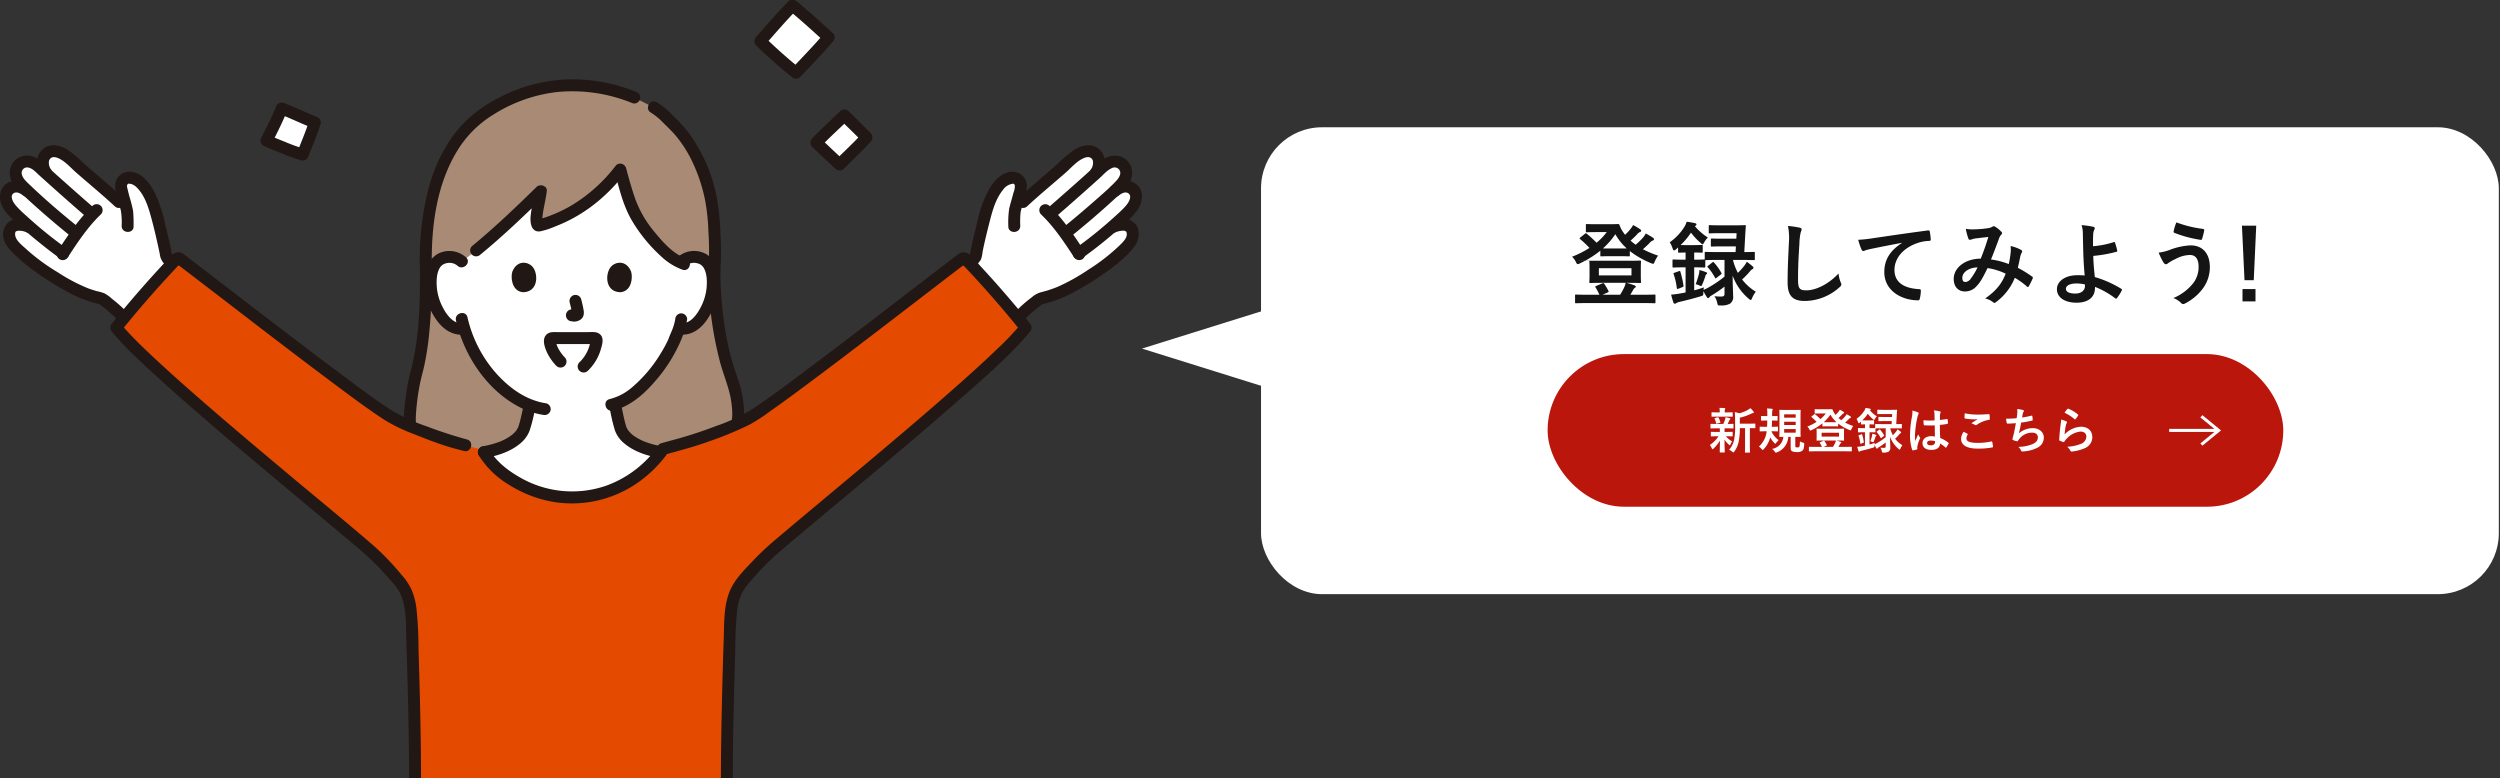 <svg xmlns="http://www.w3.org/2000/svg" xmlns:xlink="http://www.w3.org/1999/xlink" width="819" height="255" viewBox="0 0 819 255">
  <rect x="0" y="0" width="819" height="255" fill="#333333" stroke="none"/>
  <defs>
    <clipPath id="clip-path">
      <rect id="長方形_3773" data-name="長方形 3773" width="819" height="255" transform="translate(5282 5473)" fill="#fff"/>
    </clipPath>
  </defs>
  <g id="マスクグループ_4" data-name="マスクグループ 4" transform="translate(-5282 -5473)" clip-path="url(#clip-path)">
    <g id="グループ_6215" data-name="グループ 6215">
      <g id="_11369_color" data-name="11369_color" transform="translate(5282 5472.887)">
        <path id="パス_9934" data-name="パス 9934" d="M112.093,43.769c-1.359,3.351-3.26,7.2-4.992,10.482,1.121.577,9.565,4.008,11.875,4.6,1.4-3.577,2.863-6.991,3.981-10.514C121.11,47.646,115.876,45.2,112.093,43.769Z" transform="translate(-19.81 -8.096)" fill="#fff"/>
        <path id="パス_9935" data-name="パス 9935" d="M349.585,46.547c-3.034,2.9-6.747,6.338-9.192,8.9,2.58,2.445,5.252,5,7.641,7.166,2.728-2.8,6.078-5.83,8.795-8.863C355.654,52.508,351.826,48.791,349.585,46.547Z" transform="translate(-72.962 -8.609)" fill="#fff"/>
        <path id="パス_9936" data-name="パス 9936" d="M327.983,12.794c-3.893-3.577-8.059-7.335-11.818-10.414-3.8,3.871-7.154,7.833-10.55,11.682,2.32,2.215,7.969,7.4,11.7,10.324C320.172,21.329,325.81,15.375,327.983,12.794Z" transform="translate(-56.529 -0.44)" fill="#fff"/>
        <path id="パス_9937" data-name="パス 9937" d="M109.765,42.806c-1.4,3.423-3.072,6.743-4.795,10.015a1.981,1.981,0,0,0,.7,2.676c1.883.954,3.912,1.681,5.868,2.457a57.2,57.2,0,0,0,6.471,2.337,2.013,2.013,0,0,0,2.406-1.366c1.372-3.488,2.838-6.942,3.981-10.514A2,2,0,0,0,123.031,46c-1.4-.525-2.758-1.161-4.459-1.9-2.119-.922-4.244-1.84-6.4-2.664a1.972,1.972,0,0,0-2.406,1.367,2,2,0,0,0,1.366,2.406c3.668,1.4,7.176,3.179,10.864,4.564l-1.364-2.408c-1.141,3.572-2.608,7.026-3.981,10.514l2.407-1.367a55.744,55.744,0,0,1-6.3-2.267q-1.707-.673-3.4-1.377l-.408-.17c.192.082.275.118.033.014-.2-.082-.392-.168-.587-.253-.252-.11-.5-.22-.75-.344l.7,2.676c1.884-3.576,3.663-7.207,5.189-10.949a1.968,1.968,0,0,0-1.366-2.407A2,2,0,0,0,109.765,42.806Z" transform="translate(-19.368 -7.652)" fill="#211715"/>
        <path id="パス_9938" data-name="パス 9938" d="M347.76,44.719c-3.083,2.943-6.24,5.821-9.191,8.9a1.983,1.983,0,0,0,0,2.766c2.534,2.4,5.053,4.82,7.641,7.166a1.991,1.991,0,0,0,2.766,0c2.912-2.975,6.008-5.768,8.795-8.863a2,2,0,0,0,0-2.766c-2.349-2.462-4.836-4.795-7.244-7.2-1.784-1.781-4.551.985-2.767,2.771,2.408,2.4,4.9,4.737,7.245,7.2v-2.77c-2.787,3.1-5.883,5.889-8.8,8.863h2.766c-2.587-2.346-5.107-4.764-7.641-7.166v2.766c2.951-3.077,6.113-5.95,9.192-8.9C352.351,45.743,349.582,42.98,347.76,44.719Z" transform="translate(-72.521 -8.165)" fill="#211715"/>
        <path id="パス_9939" data-name="パス 9939" d="M328.925,10.972c-3.867-3.551-7.76-7.081-11.818-10.414a2,2,0,0,0-2.766,0c-3.673,3.749-7.079,7.743-10.55,11.682a1.99,1.99,0,0,0,0,2.766c3.758,3.586,7.619,7.115,11.7,10.324a2,2,0,0,0,2.766,0c3.579-3.831,7.275-7.586,10.663-11.591a2.007,2.007,0,0,0,0-2.766,1.972,1.972,0,0,0-2.766,0c-3.388,4.005-7.084,7.758-10.663,11.591h2.766c-4.086-3.209-7.947-6.74-11.7-10.324v2.766c3.47-3.937,6.877-7.93,10.55-11.682h-2.766c4.058,3.333,7.951,6.863,11.818,10.414C328.011,15.438,330.785,12.678,328.925,10.972Z" transform="translate(-56.089 0)" fill="#211715"/>
        <path id="パス_9940" data-name="パス 9940" d="M443.634,78.235a4.465,4.465,0,0,0,.292-3.994,3.617,3.617,0,0,0-4-1.661,10.361,10.361,0,0,0-3.374,1.949c.721-.672,1.4-1.319,2.038-1.931a7.043,7.043,0,0,0,2.469-4.373,3.726,3.726,0,0,0-2.967-3.873c-1.956-.338-3.456.652-4.972,2.029q-1.149,1.042-2.339,2.113l.372-.593a10.842,10.842,0,0,0,1-2.637,3.99,3.99,0,0,0-1.749-3.912,4.439,4.439,0,0,0-3.994.034,11.8,11.8,0,0,0-3.248,2.2c-3.946,3.668-12.009,10.342-15.956,14,0,0-1.051.978-2.5,2.316.7-2.593,1.141-4.075,1.785-6.928a2.9,2.9,0,0,0-.583-2.472,2.637,2.637,0,0,0-1.378-.851c-2.948-.42-5.144,2.047-6.664,4.607-2.063,3.474-3.025,7.471-3.961,11.4-.7,2.921-1.722,6.877-2.184,9.862-.628.726-1.272,1.44-1.919,2.151,5.444,5.781,10.8,11.848,15.752,17.87l.277-.326c.713-.832,6.292-5.85,7.162-6.055,6.613-1.558,10.252-3.8,16.6-7.719a71.766,71.766,0,0,0,8.411-6.174,29.554,29.554,0,0,0,4.32-4.489,4.389,4.389,0,0,0,.641-4.016,2.965,2.965,0,0,0-3.156-1.772,9.545,9.545,0,0,0-3.892,1.132c1.919-1.646,3.688-3.237,5.078-4.572A14.9,14.9,0,0,0,443.634,78.235Z" transform="translate(-72.102 -11.263)" fill="#fff"/>
        <path id="パス_9941" data-name="パス 9941" d="M404.944,87a30.187,30.187,0,0,1,.1-4.5c.306-1.568.854-3.11,1.251-4.659.439-1.712,1.156-3.643.6-5.4a4.583,4.583,0,0,0-4.075-3.245c-3.527-.236-6.194,2.584-7.891,5.343a36.576,36.576,0,0,0-3.942,10.571c-.925,3.783-1.946,7.574-2.559,11.423l.5-.863q-2.95,3.394-6.127,6.577c-1.78,1.785.985,4.552,2.766,2.766q2.21-2.214,4.314-4.53A16.448,16.448,0,0,0,392,98.042a8.886,8.886,0,0,0,.586-2.614c.71-3.516,1.582-7.017,2.474-10.492.873-3.4,1.947-7.019,4.193-9.8A4.676,4.676,0,0,1,402.52,73.1c.319-.023.176-.031.293.055a.778.778,0,0,1,.346.489,5.7,5.7,0,0,1-.45,2.415c-.437,1.769-1.01,3.51-1.411,5.285a31.27,31.27,0,0,0-.271,5.661c-.1,2.518,3.808,2.513,3.912,0Z" transform="translate(-70.7 -12.797)" fill="#211715"/>
        <path id="パス_9942" data-name="パス 9942" d="M446.046,77.77c.788-.585,1.835-1.331,2.795-1.1a1.39,1.39,0,0,1,1.114,1.741c-.177,1.323-1.31,2.543-2.193,3.466s-1.834,1.76-2.771,2.608a138.218,138.218,0,0,1-12.855,10.4,2.008,2.008,0,0,0-.7,2.677,1.972,1.972,0,0,0,2.676.7,147.212,147.212,0,0,0,12.644-10.122,34.306,34.306,0,0,0,5.567-5.686c1.672-2.368,2.4-5.97.052-8.2-2.421-2.292-5.817-1.707-8.3.133a2.016,2.016,0,0,0-.7,2.677,1.971,1.971,0,0,0,2.676.7Z" transform="translate(-79.756 -13.459)" fill="#211715"/>
        <path id="パス_9943" data-name="パス 9943" d="M424.519,82.1q4.564-3.963,9.073-7.982,2.262-2.015,4.513-4.041c1.223-1.1,2.452-2.576,3.976-3.26a1.915,1.915,0,0,1,2.69.855c.507,1.223-.527,2.573-1.318,3.413-2.311,2.452-4.94,4.662-7.468,6.885q-4.454,3.917-9.057,7.661a1.969,1.969,0,0,0,0,2.766,2,2,0,0,0,2.766,0q4.675-3.789,9.186-7.774,2.289-2.016,4.533-4.087a28.689,28.689,0,0,0,3.947-4.075,6.7,6.7,0,0,0,1.193-5.805,5.66,5.66,0,0,0-4.32-3.875,7.249,7.249,0,0,0-5.829,1.8c-1.752,1.386-3.36,2.988-5.025,4.483q-5.777,5.176-11.63,10.269c-1.9,1.654.873,4.411,2.766,2.766Z" transform="translate(-77.893 -11.6)" fill="#211715"/>
        <path id="パス_9944" data-name="パス 9944" d="M412.076,78.537c4.113-3.807,8.451-7.37,12.667-11.061,1.9-1.668,3.831-4.013,6.272-4.871,1.086-.383,2.145-.221,2.593.929a3.693,3.693,0,0,1-.652,2.949c-1.264,2.183,2.119,4.157,3.377,1.974,1.439-2.487,1.889-5.446.051-7.853-2.211-2.895-6.009-2.355-8.783-.638a47.375,47.375,0,0,0-5.83,4.927c-2.058,1.8-4.135,3.576-6.2,5.362-2.1,1.816-4.214,3.629-6.253,5.516-1.852,1.712.919,4.475,2.766,2.766Z" transform="translate(-75.597 -10.831)" fill="#211715"/>
        <path id="パス_9945" data-name="パス 9945" d="M418.348,85.585c4.282,4.107,7.545,9.057,10.777,13.994a2,2,0,0,0,2.677.7,1.976,1.976,0,0,0,.7-2.676c-3.408-5.2-6.876-10.458-11.389-14.786a1.956,1.956,0,1,0-2.766,2.766Z" transform="translate(-77.275 -15.213)" fill="#211715"/>
        <path id="パス_9946" data-name="パス 9946" d="M40.8,115.221l.277.326c4.955-6.022,10.309-12.089,15.752-17.87-.647-.711-1.29-1.425-1.919-2.151-.462-2.984-1.488-6.94-2.183-9.862-.936-3.93-1.9-7.928-3.961-11.4-1.521-2.56-3.717-5.026-6.665-4.607a2.64,2.64,0,0,0-1.378.851,2.9,2.9,0,0,0-.584,2.472c.64,2.853,1.081,4.332,1.785,6.928l-2.495-2.315c-3.948-3.667-12.009-10.345-15.957-14.009a11.792,11.792,0,0,0-3.248-2.194,4.439,4.439,0,0,0-3.994-.034,3.99,3.99,0,0,0-1.749,3.912,10.877,10.877,0,0,0,1,2.637l.372.593q-1.188-1.069-2.339-2.113C12,65.008,10.5,64.016,8.545,64.354a3.727,3.727,0,0,0-2.973,3.872A7.051,7.051,0,0,0,8.041,72.6c.631.612,1.313,1.259,2.038,1.931A10.351,10.351,0,0,0,6.7,72.581a3.615,3.615,0,0,0-4,1.661,4.465,4.465,0,0,0,.291,3.994,14.9,14.9,0,0,0,2.641,3.321c1.39,1.334,3.159,2.925,5.078,4.572A9.552,9.552,0,0,0,6.821,85a2.964,2.964,0,0,0-3.156,1.772,4.386,4.386,0,0,0,.641,4.016,29.594,29.594,0,0,0,4.32,4.489,71.83,71.83,0,0,0,8.411,6.174c6.351,3.923,9.99,6.161,16.6,7.719C34.511,109.371,40.089,114.389,40.8,115.221Z" transform="translate(-0.437 -11.264)" fill="#fff"/>
        <path id="パス_9947" data-name="パス 9947" d="M52.326,87a47.977,47.977,0,0,0-.153-5,45.172,45.172,0,0,0-1.223-4.763q-.326-1.25-.619-2.51c-.124-.535-.331-1.06.1-1.514.163-.174.117-.138.408-.12a3.394,3.394,0,0,1,.75.1,4.1,4.1,0,0,1,1.692,1.048c2.518,2.4,3.738,6.048,4.646,9.309.973,3.483,1.793,7.035,2.567,10.568.208.951.408,1.906.571,2.865a5.632,5.632,0,0,0,1.76,2.771q2.408,2.7,4.967,5.257c1.78,1.785,4.547-.978,2.766-2.766q-3.179-3.184-6.127-6.577l.5.863c-.539-3.385-1.43-6.7-2.225-10.035a45.314,45.314,0,0,0-3.6-10.763c-1.491-2.827-3.8-5.924-7.172-6.453a4.69,4.69,0,0,0-4.765,1.766c-1.25,1.769-.884,3.606-.408,5.566.428,1.772.935,3.521,1.4,5.282a23.477,23.477,0,0,1,.258,5.1c.1,2.509,4.017,2.522,3.912,0Z" transform="translate(-8.569 -12.794)" fill="#211715"/>
        <path id="パス_9948" data-name="パス 9948" d="M10.2,88.879C8.044,88,5.369,87.585,3.328,88.96A5.359,5.359,0,0,0,1.574,95.04c.74,2.282,2.64,4.013,4.342,5.6a54.516,54.516,0,0,0,5.705,4.646,97.136,97.136,0,0,0,11.77,7.283,41.415,41.415,0,0,0,5.7,2.421c1.037.349,2.088.652,3.148.918a6.218,6.218,0,0,0,.685.163c.046-.055-.294-.219-.25-.1.036.093.428.271.527.341.126.088.245.18.369.272-.284-.214.086.067.163.132q.438.351.867.711.985.824,1.941,1.68a30.571,30.571,0,0,1,2.677,2.52c1.669,1.892,4.427-.884,2.766-2.766a42.783,42.783,0,0,0-5.024-4.536,13.864,13.864,0,0,0-2.422-1.785,14.237,14.237,0,0,0-2.575-.753q-1.443-.408-2.853-.927a57.431,57.431,0,0,1-9.987-5.278A64.837,64.837,0,0,1,8.825,98c-1.283-1.192-3.773-3.016-3.63-5.011a1.175,1.175,0,0,1,.245-.786c-.134.123.373-.152.456-.174a5.526,5.526,0,0,1,3.26.617,1.969,1.969,0,0,0,2.41-1.361A2,2,0,0,0,10.2,88.879Z" transform="translate(-0.237 -16.29)" fill="#211715"/>
        <path id="パス_9949" data-name="パス 9949" d="M9.774,74.388c-2.166-1.607-4.952-2.315-7.38-.83C-.344,75.235-.559,78.785.868,81.414c1.3,2.393,3.444,4.232,5.443,6.025q3.039,2.727,6.215,5.3c2.348,1.91,4.737,3.778,7.213,5.522a1.973,1.973,0,0,0,2.677-.7,2,2,0,0,0-.7-2.677,138.09,138.09,0,0,1-12.855-10.4c-.941-.848-1.9-1.694-2.771-2.608S4.06,79.722,3.893,78.4A1.392,1.392,0,0,1,5,76.662c.964-.227,2.008.52,2.795,1.1a1.97,1.97,0,0,0,2.677-.7,2,2,0,0,0-.7-2.677Z" transform="translate(0 -13.455)" fill="#211715"/>
        <path id="パス_9950" data-name="パス 9950" d="M30.956,79.319Q25.747,74.791,20.6,70.19q-2.58-2.3-5.144-4.625c-1.559-1.408-3.222-2.69-5.385-2.885a5.66,5.66,0,0,0-5.216,2.5,6.057,6.057,0,0,0-.236,6.042A15.237,15.237,0,0,0,8.3,75.588q2.161,2.038,4.386,4.005,5.067,4.51,10.334,8.789a2.016,2.016,0,0,0,2.767,0,1.972,1.972,0,0,0,0-2.766c-5.347-4.333-10.6-8.832-15.562-13.6-1.018-.978-2.293-2.108-2.4-3.615a1.765,1.765,0,0,1,1.956-1.838c1.5.148,2.69,1.554,3.733,2.5q2.227,2.019,4.469,4.02,5.078,4.533,10.217,9c1.892,1.644,4.671-1.112,2.766-2.766Z" transform="translate(-0.727 -11.589)" fill="#211715"/>
        <path id="パス_9951" data-name="パス 9951" d="M43.126,75.762c-3.8-3.519-7.8-6.828-11.711-10.226-1.875-1.63-3.664-3.45-5.655-4.944-2.5-1.875-6.229-3.144-8.908-.854s-2.372,5.9-.747,8.71c1.261,2.179,4.646.211,3.378-1.974a3.635,3.635,0,0,1-.652-2.949c.458-1.146,1.5-1.315,2.593-.929,2.439.859,4.366,3.2,6.276,4.871,4.217,3.691,8.558,7.254,12.667,11.061,1.846,1.712,4.619-1.051,2.767-2.766Z" transform="translate(-2.749 -10.822)" fill="#211715"/>
        <path id="パス_9952" data-name="パス 9952" d="M34.471,82.819C29.958,87.146,26.489,92.4,23.081,97.6a1.956,1.956,0,0,0,3.378,1.974c3.233-4.937,6.5-9.887,10.778-13.994a1.958,1.958,0,1,0-2.771-2.766Z" transform="translate(-4.22 -15.212)" fill="#211715"/>
        <path id="パス_9953" data-name="パス 9953" d="M170.017,95.38c-.753-22.673,5.212-39.117,14.614-48.118,5.668-5.426,18.441-12.819,32.791-12.819a52.09,52.09,0,0,1,20.831,3.994l6.408,3.239c2.776,1.636,3.766,3.038,6.624,5.795,7.172,6.923,12.162,19.377,12.959,30.53a128.774,128.774,0,0,1,.249,17.383c.254,19.147,3.784,29.863,5.607,35.138a35.046,35.046,0,0,1,2.212,11.994c.065,7.167-8.841,16.447-19.081,12.774l-73.075,1.753c-9.378.227-15.48-6.675-15.428-13.04A74.463,74.463,0,0,1,167,128.131c1.764-6.3,3.025-17.384,3.025-32.75" transform="translate(-30.47 -6.369)" fill="#a98a75"/>
        <path id="パス_9954" data-name="パス 9954" d="M282.2,108.783a116.949,116.949,0,0,0,3.968,30.29c1.014,3.565,2.445,7.018,3.215,10.649a28.834,28.834,0,0,1,.571,4.194,15.549,15.549,0,0,1-.049,3.415,11.826,11.826,0,0,1-2.5,5.216,12.5,12.5,0,0,1-13.991,4.258c-2.384-.826-3.408,2.951-1.04,3.773a16.034,16.034,0,0,0,15.512-2.989A15.851,15.851,0,0,0,293.9,154.63,37.313,37.313,0,0,0,292.173,145c-.489-1.549-1.045-3.075-1.532-4.624a90.279,90.279,0,0,1-2.734-11.185,125.853,125.853,0,0,1-1.793-20.4c-.037-2.515-3.949-2.523-3.912,0Z" transform="translate(-50.132 -19.772)" fill="#211715"/>
        <path id="パス_9955" data-name="パス 9955" d="M167.621,108.782c-.007,10.025-.2,20.381-2.437,30.177-.438,1.919-.991,3.8-1.373,5.735-.535,2.718-.932,5.469-1.208,8.225a25.138,25.138,0,0,0-.043,6.9,13.707,13.707,0,0,0,2.456,5.6,17.65,17.65,0,0,0,14.694,6.976c2.515-.038,2.523-3.95,0-3.912a13.81,13.81,0,0,1-11.243-4.94,10.387,10.387,0,0,1-2.156-4.878,14.705,14.705,0,0,1-.047-2.282c.048-1.262.152-2.521.282-3.776.256-2.456.632-4.9,1.126-7.321.37-1.813.9-3.582,1.3-5.385a93.7,93.7,0,0,0,1.76-11.929c.6-6.378.791-12.79.8-19.193,0-2.518-3.912-2.522-3.912,0Z" transform="translate(-30.029 -19.771)" fill="#211715"/>
        <path id="パス_9956" data-name="パス 9956" d="M144.612,274.938c0-18.567-.927-47.027-1.111-51.641-.163-4.046-.632-9.373-3.622-12.994a120.342,120.342,0,0,0-9.559-10.248c-22.923-19.561-72.7-59.812-83.6-73.4,6.056-7.556,12.835-15.285,19.712-22.506a.835.835,0,0,1,1.081-.089c14.317,10.82,58.415,45.278,69.548,52.073,3.807,2.323,16.944,7.126,20.213,8.013,5.135,1.393,12.023,3.235,9.565,2.731,3.841,7.532,16.164,15.356,28.877,15.466,14.8.128,25.043-8.938,29.1-14.4,0,0,.117-.157.279-.372l.92-1.213c2.038-.579,5.316-1.46,8.082-2.21,3.27-.888,16.408-5.691,20.213-8.013,11.133-6.795,55.231-41.254,69.549-52.073a.835.835,0,0,1,1.081.089c6.877,7.221,13.656,14.95,19.712,22.506-10.895,13.585-60.677,53.836-83.6,73.4A120.326,120.326,0,0,0,251.5,210.3c-2.991,3.622-3.463,8.948-3.623,12.994-.184,4.614-1.111,33.074-1.111,51.641Z" transform="translate(-8.641 -19.219)" fill="#e44b00"/>
        <path id="パス_9957" data-name="パス 9957" d="M410.414,121.632a42.917,42.917,0,0,1,5.633-5.027c.054-.043.306-.232.019-.015.122-.092.245-.184.369-.272a3.788,3.788,0,0,0,.447-.3c.155-.149.35.026-.222.073a2.85,2.85,0,0,0,.4-.1c.659-.163,1.315-.334,1.967-.524a40.642,40.642,0,0,0,5.888-2.243,85.615,85.615,0,0,0,11.635-6.92,55.2,55.2,0,0,0,5.791-4.4,27.568,27.568,0,0,0,4.877-5.113c1.386-2.113,1.718-5.4-.245-7.3-2.029-1.966-5.135-1.593-7.535-.615a2.017,2.017,0,0,0-1.366,2.406,1.968,1.968,0,0,0,2.406,1.367,6.628,6.628,0,0,1,2.87-.675,1.638,1.638,0,0,1,.778.224c.141.089.137.082.2.264.6,1.731-1.2,3.3-2.289,4.376a63.529,63.529,0,0,1-10.1,7.858,65.432,65.432,0,0,1-10.156,5.673,37.693,37.693,0,0,1-5.423,1.768,7.5,7.5,0,0,0-3.006,1.641,43.17,43.17,0,0,0-5.705,5.083c-1.66,1.881,1.1,4.659,2.766,2.766Z" transform="translate(-75.307 -16.292)" fill="#211715"/>
        <path id="パス_9958" data-name="パス 9958" d="M288.933,274.506c0-14.176.376-28.354.807-42.522a130.181,130.181,0,0,1,.61-13.177,18.594,18.594,0,0,1,1.4-5.314,19.688,19.688,0,0,1,3.338-4.588,82.811,82.811,0,0,1,8.448-8.655c9.3-7.911,18.7-15.693,28.057-23.532,10.478-8.78,20.937-17.583,31.212-26.6,7.545-6.626,15.318-13.261,21.994-20.788.5-.562.986-1.133,1.456-1.717a2.038,2.038,0,0,0,0-2.766q-7.41-9.235-15.443-17.945c-1.358-1.476-2.681-3.037-4.135-4.42a2.954,2.954,0,0,0-4.119-.131q-1.9,1.438-3.79,2.886-10.89,8.326-21.748,16.693c-8.2,6.283-16.408,12.551-24.687,18.726-5.89,4.393-11.765,8.9-17.967,12.849a59.264,59.264,0,0,1-10.907,4.955,139.424,139.424,0,0,1-13.428,4.4c-1.5.408-3.009.815-4.51,1.238-2.421.679-1.392,4.455,1.04,3.772,4.76-1.335,9.51-2.545,14.162-4.227a116.71,116.71,0,0,0,13.6-5.58,58.542,58.542,0,0,0,6.73-4.36c3.2-2.246,6.361-4.556,9.507-6.881,8.069-5.962,16.056-12.04,24.027-18.134q11.357-8.683,22.684-17.408,2.21-1.694,4.421-3.384l1.875-1.43.857-.652a3.925,3.925,0,0,0,.381-.289c.037-.035.137-.075.159-.12q.376-.239-.408-.047-.784-.147-.377.174c.081.291.709.749.936.99l1.068,1.141q1.069,1.141,2.127,2.3,1.99,2.169,3.945,4.368,3.88,4.367,7.616,8.859,1.827,2.2,3.617,4.431v-2.766a92.429,92.429,0,0,1-7.946,8.372c-4.006,3.867-8.137,7.606-12.3,11.3-10.174,9.036-20.572,17.818-30.993,26.57-9.736,8.173-19.527,16.281-29.23,24.493a90.168,90.168,0,0,0-7.26,6.792c-2.9,3.057-6.212,6.232-7.832,10.188-1.986,4.845-1.809,10.33-1.976,15.486-.447,13.774-.807,27.563-.91,41.348q-.018,2.558-.02,5.114c0,2.518,3.912,2.522,3.912,0Z" transform="translate(-48.859 -18.788)" fill="#211715"/>
        <path id="パス_9959" data-name="パス 9959" d="M146.132,274.5c0-14.286-.38-28.575-.815-42.854a127.293,127.293,0,0,0-.71-13.67,22.6,22.6,0,0,0-1.576-5.894,19.514,19.514,0,0,0-3.328-4.939,85.438,85.438,0,0,0-8.727-9.159c-9.244-8.012-18.746-15.739-28.119-23.593-10.591-8.871-21.165-17.768-31.547-26.881-4.4-3.858-8.761-7.755-13.024-11.759-3.152-2.959-6.291-5.961-9.162-9.2q-.748-.843-1.457-1.717V127.6q7.166-8.928,14.915-17.367,1.981-2.163,3.994-4.292c.086-.091.369-.306.4-.424l.134-.141-1.022-.065c-.006.015.4.3.425.322l.842.639q1.918,1.456,3.831,2.921,10.6,8.113,21.179,16.258c7.912,6.063,15.837,12.112,23.823,18.077,5.868,4.382,11.727,8.83,17.857,12.844a54.466,54.466,0,0,0,9.711,4.71c3.994,1.606,8.056,3.2,12.2,4.408,1.392.408,2.8.764,4.2,1.141,2.433.66,3.471-3.113,1.04-3.772-4.47-1.212-8.8-2.627-13.133-4.275a61.162,61.162,0,0,1-11-4.923c-5.92-3.725-11.511-8.015-17.116-12.186-8.075-6.008-16.08-12.111-24.071-18.231q-10.93-8.368-21.839-16.764-1.993-1.526-3.989-3.047c-.571-.435-1.136-.881-1.716-1.3a2.923,2.923,0,0,0-1.807-.614,3.656,3.656,0,0,0-2.578,1.514q-7.987,8.435-15.425,17.371-1.827,2.2-3.617,4.431a2.038,2.038,0,0,0,0,2.766,92.014,92.014,0,0,0,7.876,8.306c3.939,3.805,8,7.484,12.093,11.124,10.122,9,20.47,17.743,30.841,26.452,9.69,8.136,19.434,16.209,29.1,24.378,2.369,2,4.676,4.013,6.841,6.244q2.328,2.4,4.527,4.92a18.1,18.1,0,0,1,3.355,4.744c1.883,4.47,1.613,9.673,1.768,14.449.443,13.717.8,27.442.9,41.166q.02,2.558.02,5.114c0,2.518,3.912,2.522,3.912,0Z" transform="translate(-8.205 -18.777)" fill="#211715"/>
        <path id="パス_9960" data-name="パス 9960" d="M239.509,36.1a55.569,55.569,0,0,0-23.147-4.021,52.872,52.872,0,0,0-23.31,6.836,41.335,41.335,0,0,0-13.472,11.62,52.675,52.675,0,0,0-7.976,17.29,91.963,91.963,0,0,0-2.8,27.108c.082,2.511,3.994,2.523,3.912,0-.434-13.737,1.249-28.576,8.846-40.388a35.555,35.555,0,0,1,11.266-10.956,49.717,49.717,0,0,1,20.7-7.385,51.9,51.9,0,0,1,24.95,3.668,1.969,1.969,0,0,0,2.406-1.366,2,2,0,0,0-1.366-2.406Z" transform="translate(-31.205 -5.925)" fill="#211715"/>
        <path id="パス_9961" data-name="パス 9961" d="M284.15,96.573a94.829,94.829,0,0,0,.055-12.213,83.609,83.609,0,0,0-1.013-10.806A52.123,52.123,0,0,0,273,50.177a65.041,65.041,0,0,0-4.692-4.953,25.374,25.374,0,0,0-4.959-4.049c-2.165-1.3-4.134,2.084-1.974,3.378a19.755,19.755,0,0,1,3.858,3.126c1.394,1.4,2.853,2.751,4.149,4.242a40.611,40.611,0,0,1,6.13,9.9,53.476,53.476,0,0,1,3.692,11.645,68.173,68.173,0,0,1,1.038,9.912,98.32,98.32,0,0,1-.007,13.2,1.972,1.972,0,0,0,1.956,1.956,2,2,0,0,0,1.956-1.956Z" transform="translate(-48.174 -7.562)" fill="#211715"/>
        <path id="パス_9962" data-name="パス 9962" d="M253.745,98.127c-5.589-3.241-11.529-11.264-13.611-15.165-1.667-3.125-3.562-9.549-4.9-14.708a50.054,50.054,0,0,1-26.34,18.309c-2.567.763-.148-7.378.307-11.225-8.395,8.249-17.759,17.062-25.885,23.1a5.726,5.726,0,0,0-4.162-1.536,5.316,5.316,0,0,0-4.776,2.654c-1.623,2.814-1.554,8-.465,11.21.772,2.272,2.038,5.749,5.083,8.242a6.217,6.217,0,0,0,5.143,1.347,43.043,43.043,0,0,0,8.009,14.857c3.928,4.7,8.487,8.344,13.441,10.258a63.989,63.989,0,0,1-2.128,8.252c-1.584,3.355-6.448,6.049-12.944,7.129,4.164,7.352,16.188,14.793,28.583,14.9,14.8.128,25.043-8.938,29.1-14.4l.368-.489c-6.52-1.074-11.41-3.773-13.007-7.138-.646-1.372-1.352-5.452-2.156-8.663,9.921-3.083,18.137-17.086,19.5-20.783.245-.739.964-2.236,1.541-3.918l.336.056a6.312,6.312,0,0,0,4.87-1.406c3.047-2.492,4.311-5.969,5.083-8.242,1.089-3.209,1.157-8.395-.465-11.21a5.316,5.316,0,0,0-4.776-2.654,5.624,5.624,0,0,0-4.476,1.875A13.354,13.354,0,0,1,253.745,98.127Z" transform="translate(-32.022 -12.624)" fill="#fff"/>
        <path id="パス_9963" data-name="パス 9963" d="M247.134,68.887c1.407,5.324,2.771,11.069,5.618,15.839a50.531,50.531,0,0,0,9.471,11.607,20.039,20.039,0,0,0,7.1,4.438c2.4.765,3.434-3.011,1.04-3.773-4.008-1.276-7.551-5.3-10.242-8.6a35.722,35.722,0,0,1-6.3-10.8c-1.126-3.2-2.049-6.475-2.916-9.756C250.265,65.415,246.49,66.447,247.134,68.887Z" transform="translate(-45.699 -12.293)" fill="#211715"/>
        <path id="パス_9964" data-name="パス 9964" d="M236.747,66.481a51.868,51.868,0,0,1-14.016,12.787,45.928,45.928,0,0,1-8.648,4.091q-1.069.373-2.153.7a4.339,4.339,0,0,0-.625.183c-.168.081-.271-.086.187-.02a1.289,1.289,0,0,1,.652.225c.037.022.628.592.448.35.214.289.055.245.03-.046-.022-.271.024.377.015.081,0-.111-.012-.222-.014-.332a11.667,11.667,0,0,1,.082-1.467c.268-2.492,1.051-5.428,1.386-8.124.219-1.765-2.236-2.465-3.342-1.386-6.839,6.714-13.784,13.355-21.2,19.436a1.97,1.97,0,0,0,0,2.766,2,2,0,0,0,2.766,0c7.417-6.081,14.36-12.721,21.2-19.436L210.174,74.9a4.355,4.355,0,0,0-.072.47c-.054.333-.113.666-.174,1-.126.685-.261,1.368-.393,2.052-.281,1.455-.548,2.912-.721,4.385-.267,2.256.081,5.863,3.3,5.251a27.734,27.734,0,0,0,4.809-1.6,53.219,53.219,0,0,0,5.061-2.287,51.1,51.1,0,0,0,9.074-6.086,56.189,56.189,0,0,0,8.457-8.846,2.022,2.022,0,0,0,0-2.766,1.969,1.969,0,0,0-2.771,0Z" transform="translate(-34.956 -12.191)" fill="#211715"/>
        <path id="パス_9965" data-name="パス 9965" d="M266.218,128.043a18.2,18.2,0,0,1-1.376,4.349c-.228.558-.475,1.109-.691,1.672-.06.158-.118.317-.175.477-.132.364-.077.188-.025.074a41.335,41.335,0,0,1-2.452,4.538,44.948,44.948,0,0,1-9.633,11.345,17.719,17.719,0,0,1-7.118,3.673c-2.452.571-1.414,4.34,1.04,3.773,5.559-1.287,10.182-5.352,13.8-9.578a49.3,49.3,0,0,0,7.638-11.555,32.185,32.185,0,0,0,2.9-8.768,1.965,1.965,0,0,0-1.956-1.956,2.006,2.006,0,0,0-1.956,1.956Z" transform="translate(-45.012 -23.322)" fill="#211715"/>
        <path id="パス_9966" data-name="パス 9966" d="M183.264,128.4c2.6,11.2,9.634,22.087,19.788,27.818a25.616,25.616,0,0,0,8.766,3.1,2.021,2.021,0,0,0,2.407-1.366,1.972,1.972,0,0,0-1.367-2.407c-6.771-1.009-12.371-5.194-16.783-10.242a41.528,41.528,0,0,1-9.039-17.947c-.571-2.451-4.343-1.413-3.773,1.04Z" transform="translate(-33.887 -23.298)" fill="#211715"/>
        <path id="パス_9967" data-name="パス 9967" d="M184.237,103.1a8.185,8.185,0,0,0-9.1-1.223,7.987,7.987,0,0,0-3.95,5.511,20.62,20.62,0,0,0,3.121,15.852c2.254,3.319,5.468,5.688,9.636,5.127a1.967,1.967,0,0,0,1.366-2.406,2.008,2.008,0,0,0-2.406-1.366c-2.809.377-4.99-2.706-6.123-4.836a17.524,17.524,0,0,1-2.086-6.731c-.174-2.249-.143-5.032,1.25-6.911-.249.337.116-.117.149-.148.075-.069.5-.431.4-.36a3.713,3.713,0,0,1,1.44-.6,4.038,4.038,0,0,1,3.537.857c1.866,1.682,4.642-1.076,2.766-2.766Z" transform="translate(-31.582 -18.684)" fill="#211715"/>
        <path id="パス_9968" data-name="パス 9968" d="M274.823,105.861A4.036,4.036,0,0,1,278.36,105a3.723,3.723,0,0,1,1.44.6c-.1-.071.326.291.4.36s.4.48.149.148c1.395,1.875,1.425,4.664,1.25,6.911a17.488,17.488,0,0,1-2.086,6.728c-1.134,2.13-3.312,5.216-6.123,4.836a2.024,2.024,0,0,0-2.406,1.369,1.969,1.969,0,0,0,1.366,2.406c6.726.906,10.614-5.586,12.4-11.132a19.346,19.346,0,0,0,.571-8.734,8.939,8.939,0,0,0-3.364-6.143,8.11,8.11,0,0,0-9.9.745c-1.875,1.69.9,4.448,2.766,2.766Z" transform="translate(-50.111 -18.683)" fill="#211715"/>
        <path id="パス_9969" data-name="パス 9969" d="M250.3,180.58c-.126.163-.249.334-.376.5-.33.435.25-.309-.1.132-.184.23-.37.459-.56.684q-.753.9-1.57,1.731a37.006,37.006,0,0,1-3.681,3.32,35.359,35.359,0,0,1-10.135,5.574,34.141,34.141,0,0,1-28.045-2.816c-3.95-2.232-7.774-5.216-10.086-9.193-1.266-2.175-4.646-.208-3.378,1.975a29.261,29.261,0,0,0,9.846,9.612,39.914,39.914,0,0,0,15.056,5.728,37.665,37.665,0,0,0,27.934-6.911,40.344,40.344,0,0,0,8.476-8.362,1.968,1.968,0,0,0-.7-2.677,2,2,0,0,0-2.676.7Z" transform="translate(-35.53 -33.214)" fill="#211715"/>
        <path id="パス_9970" data-name="パス 9970" d="M194.577,180.12c4.151-.71,8.424-2.119,11.646-4.93a9.944,9.944,0,0,0,2.838-4.067,50.74,50.74,0,0,0,1.618-6.4,2,2,0,0,0-1.366-2.406,1.977,1.977,0,0,0-2.406,1.366c-.454,2.032-.854,4.1-1.51,6.083-.051.152-.108.3-.163.454-.146.418.189-.333-.022.033-.18.311-.355.613-.55.914-.221.34.216-.228-.082.109-.108.123-.213.249-.326.37a10.518,10.518,0,0,1-.8.773c-.046.041-.43.359-.286.245.125-.1-.333.245-.4.288q-.476.333-.978.628c-.381.225-.771.434-1.167.632-.38.188-.794.377-1.011.465a29.161,29.161,0,0,1-6.083,1.667,1.972,1.972,0,0,0-1.366,2.406,2,2,0,0,0,2.406,1.366Z" transform="translate(-35.533 -30.012)" fill="#211715"/>
        <path id="パス_9971" data-name="パス 9971" d="M245.242,164.617A58.223,58.223,0,0,0,246.8,171.1a9.716,9.716,0,0,0,2.84,4.075c3.224,2.809,7.5,4.219,11.648,4.93a2.012,2.012,0,0,0,2.41-1.368,1.972,1.972,0,0,0-1.366-2.406,28.987,28.987,0,0,1-6.083-1.667c-.228-.094-.55-.24-.918-.419-.429-.21-.85-.435-1.261-.678q-.5-.3-.978-.628c-.152-.106-.3-.214-.452-.326.293.228-.178-.157-.231-.2a10.555,10.555,0,0,1-.8-.773c-.112-.121-.216-.245-.326-.37-.34-.384.192.311-.082-.109-.183-.28-.349-.561-.518-.848-.271-.458.066.275-.055-.1-.049-.153-.106-.3-.154-.457-.632-2.011-.99-4.114-1.454-6.167a1.956,1.956,0,1,0-3.772,1.04Z" transform="translate(-45.35 -29.991)" fill="#211715"/>
        <path id="パス_9972" data-name="パス 9972" d="M228.7,121.164a33.064,33.064,0,0,1,.778,3.562l-.069-.52a2.162,2.162,0,0,1,.013.489l.07-.52a1.167,1.167,0,0,1-.055.221l.2-.467a.917.917,0,0,1-.077.142l.306-.4a.741.741,0,0,1-.117.115l.4-.306a2.329,2.329,0,0,1-.282.149l.467-.2a2.012,2.012,0,0,1-.475.139l.52-.069a1.948,1.948,0,0,1-.447,0l.52.069c-.169-.023-.333-.064-.5-.087a1.477,1.477,0,0,0-.78-.034,1.453,1.453,0,0,0-.727.231,1.956,1.956,0,0,0-.7,2.677,1.875,1.875,0,0,0,1.169.9c.394.053.778.153,1.179.171a3.8,3.8,0,0,0,1.751-.419,2.558,2.558,0,0,0,1.409-1.682,4.168,4.168,0,0,0-.017-1.8c-.194-1.148-.459-2.282-.754-3.41a1.956,1.956,0,0,0-2.407-1.367,1.994,1.994,0,0,0-1.366,2.407Z" transform="translate(-42.075 -21.952)" fill="#211715"/>
        <path id="パス_9973" data-name="パス 9973" d="M205.884,108.648c-.595,1.933-.207,6.38,3.455,6.758,4.841-.029,5.1-5.405,3.469-7.933C211.473,105.4,207.55,104.543,205.884,108.648Z" transform="translate(-38.04 -19.559)" fill="#211715"/>
        <path id="パス_9974" data-name="パス 9974" d="M251.9,108.648c.595,1.933.207,6.38-3.455,6.758-4.84-.029-5.1-5.405-3.469-7.934C246.312,105.4,250.235,104.542,251.9,108.648Z" transform="translate(-45.147 -19.559)" fill="#211715"/>
        <path id="パス_9975" data-name="パス 9975" d="M225.452,141.9a14.2,14.2,0,0,1-2.038-2.778,7.522,7.522,0,0,1-.591-1.34,6.79,6.79,0,0,1-.225-.868c-.091-.525.155-.676-.624.07-.742.712-.725.553-.224.553h12.974c.54,0,.606.181-.159-.571-.674-.66-.531-.839-.667-.257q-.117.5-.258,1a12.068,12.068,0,0,1-3.353,5.78,1.958,1.958,0,1,0,2.771,2.766,15.912,15.912,0,0,0,4.32-7.384c.478-1.63,1.011-3.7-.739-4.8-1.006-.632-2.337-.45-3.48-.45l-7.109,0h-3.233c-1.239,0-2.511-.106-3.441.9-1.4,1.509-.527,3.994.194,5.624a16.921,16.921,0,0,0,3.118,4.522,1.956,1.956,0,1,0,2.764-2.769Z" transform="translate(-40.44 -24.711)" fill="#211715"/>
      </g>
      <rect id="長方形_3765" data-name="長方形 3765" width="405.5" height="152.95" rx="20" transform="translate(5695.113 5514.696)" fill="#fff"/>
      <path id="多角形_13" data-name="多角形 13" d="M12.5,0,25,40H0Z" transform="translate(5656.113 5599.696) rotate(-90)" fill="#fff"/>
      <path id="パス_9977" data-name="パス 9977" d="M2.83-12.27c-2.79,0,4.25-.06,4.04-.06-.3,0-.33.03-.33.36,0,.18.06.75.06,2.16V-7.5c0,1.41-.06,1.98-.06,2.16,0,.33.03.36.33.36.21,0,1.17-.06,3.96-.06h7.62a6.678,6.678,0,0,1-.57,1.65,22.472,22.472,0,0,1-1.26,2.25H10.86l1.62-.72c.42-.18.45-.27.3-.57a21.687,21.687,0,0,0-1.35-2.28c-.18-.27-.3-.3-.66-.15l-1.98.84c-.36.12-.39.21-.21.48a20.4,20.4,0,0,1,1.26,2.4H6c-2.7,0-3.63-.06-3.81-.06-.3,0-.33.03-.33.3V1.32c0,.3.03.33.33.33.18,0,1.11-.06,3.81-.06H24.06c2.7,0,3.63.06,3.81.06.3,0,.33-.03.33-.33V-.9c0-.27-.03-.3-.33-.3-.18,0-1.11.06-3.81.06H19.98l.9-1.56a1.522,1.522,0,0,1,.57-.69.5.5,0,0,0,.3-.42c0-.12-.12-.3-.39-.39a27.673,27.673,0,0,0-2.64-.84h.45c2.79,0,3.78.06,3.96.06.3,0,.33-.03.33-.36,0-.18-.06-.75-.06-2.16V-9.81c0-1.41.06-1.98.06-2.16,0-.33-.03-.36-.33-.36-.18,0-1.17.06-3.96.06ZM9.66-9.84H20.34v2.37H9.66Zm-.75-14.4c-2.25,0-2.97-.06-3.15-.06-.33,0-.36.03-.36.33v2.07c0,.27.03.3.36.3.18,0,.9-.06,3.15-.06h3.33a20.279,20.279,0,0,1-3.33,3.48,43.7,43.7,0,0,0-3.24-2.97c-.27-.21-.33-.15-.6.06l-1.5,1.2c-.15.12-.24.21-.24.27,0,.09.09.18.24.3a28.983,28.983,0,0,1,3,2.85,32.63,32.63,0,0,1-5.7,2.88A5.52,5.52,0,0,1,2.1-11.94c.27.54.39.78.63.78a2.063,2.063,0,0,0,.69-.24,33.421,33.421,0,0,0,6.72-4.17v1.53c0,.3.03.33.33.33.15,0,.81-.06,2.94-.06H16.5c2.13,0,2.82.06,2.97.06.3,0,.33-.03.33-.33v-1.41a29.613,29.613,0,0,0,6.93,3.96,1.827,1.827,0,0,0,.69.21c.24,0,.33-.21.57-.78a8.358,8.358,0,0,1,1.08-1.89,33.13,33.13,0,0,1-4.98-2.1c.84-.72,1.56-1.41,2.19-2.04a2.459,2.459,0,0,1,1.05-.81c.24-.09.39-.24.39-.42s-.09-.33-.36-.51c-.69-.45-1.44-.9-2.34-1.38a7.382,7.382,0,0,1-.84,1.29,27.192,27.192,0,0,1-2.46,2.4,18.37,18.37,0,0,1-1.68-1.35,26.6,26.6,0,0,0,2.07-1.98,2.816,2.816,0,0,1,1.02-.84c.27-.09.39-.24.39-.42,0-.15-.06-.3-.33-.48a22.28,22.28,0,0,0-2.31-1.38,7.632,7.632,0,0,1-.84,1.26,14.924,14.924,0,0,1-1.8,1.92,3.991,3.991,0,0,1-.42-.57,9.3,9.3,0,0,1-1.38-2.58c-.15-.33-.24-.36-.51-.36-.21,0-1.05.06-2.73.06Zm4.5,7.95c-1.23,0-1.98,0-2.4-.03a25.334,25.334,0,0,0,4.05-4.65,18.017,18.017,0,0,0,3.72,4.65c-.45.03-1.14.03-2.28.03Zm32.07,5.64c-.33.24-.36.3-.15.51a16.424,16.424,0,0,1,2.34,3.36c.09.18.15.27.24.27s.18-.09.36-.21l1.32-1.02c.33-.24.36-.33.18-.6a18.383,18.383,0,0,0-2.37-3.33c-.12-.12-.21-.21-.3-.21-.06,0-.15.06-.3.18ZM41.37-4.59a5.356,5.356,0,0,1,1.11.36,1.886,1.886,0,0,0,.63.24c.21,0,.3-.21.48-.66a26.619,26.619,0,0,0,.96-2.61,1.036,1.036,0,0,1,.39-.63.376.376,0,0,0,.18-.33c0-.12-.09-.21-.33-.3a15.63,15.63,0,0,0-2.19-.72,8.341,8.341,0,0,1-.12,1.11A27.889,27.889,0,0,1,41.37-4.59Zm15.06-7.95c2.85,0,3.81.06,3.96.06.33,0,.36-.03.36-.33v-2.04c0-.3-.03-.33-.36-.33-.15,0-.96.06-3.09.06l.33-5.97c.06-.81.09-1.62.18-2.49.03-.3-.06-.36-.36-.36-.15,0-.96.06-3.36.06H49.35c-2.37,0-3.18-.06-3.36-.06-.3,0-.33.03-.33.33v2.04c0,.3.03.33.33.33.18,0,.99-.06,3.36-.06h5.43l-.09,1.8H50.1c-2.43,0-3.24-.06-3.42-.06-.3,0-.33.03-.33.33v1.98c0,.3.03.33.33.33.18,0,.99-.06,3.42-.06h4.44l-.09,1.86H48.63c-2.85,0-3.78-.06-3.96-.06-.3,0-.33.03-.33.33v2.16h-.18c-.18,0-.87.06-3.09.06h-.18v-2.34c1.74,0,2.25.06,2.43.06.33,0,.36-.03.36-.36v-1.86c0-.3-.03-.33-.36-.33-.18,0-.69.06-2.49.06h-2.4c-1.02,0-1.59,0-1.98-.03a23.585,23.585,0,0,0,3.39-4.05,20.672,20.672,0,0,0,3.18,3.39c.3.27.48.42.63.42.18,0,.3-.24.54-.69a7.892,7.892,0,0,1,1.17-1.53,18.337,18.337,0,0,1-4.23-3.69l.18-.15c.24-.18.33-.33.33-.48,0-.12-.15-.3-.45-.36a23.4,23.4,0,0,0-2.79-.48,6.038,6.038,0,0,1-.66,1.56,17.274,17.274,0,0,1-4.86,5.16,8.8,8.8,0,0,1,.93,2.01c.15.45.27.66.48.66a1.147,1.147,0,0,0,.63-.36c.24-.18.45-.39.69-.6v1.35c0,.33.03.36.33.36.15,0,.63-.03,2.13-.06v2.34h-.84c-2.22,0-2.91-.06-3.09-.06-.33,0-.36.03-.36.33v1.98c0,.3.03.33.36.33.18,0,.87-.06,3.09-.06h.84v8.22c-.69.15-1.41.27-2.1.39-.87.15-1.62.24-2.64.33.21.87.48,1.77.75,2.58a.5.5,0,0,0,.48.39.849.849,0,0,0,.48-.21,3.883,3.883,0,0,1,1.05-.39C38.58.63,40.83.03,42.99-.63c.87-.27.87-.21.9-1.2a2.581,2.581,0,0,1,.03-.48A19.66,19.66,0,0,0,45.09-.27c.15.21.27.24.39.24a.51.51,0,0,0,.36-.27,2.656,2.656,0,0,1,.78-.63,39.054,39.054,0,0,0,4.2-2.88v2.34c0,.69-.24.93-1.2.93a19.231,19.231,0,0,1-2.1-.12,6.173,6.173,0,0,1,.9,2.13c.21.93.21.93,1.14.9a5.831,5.831,0,0,0,3.09-.6,2.7,2.7,0,0,0,.99-2.55c0-1.38-.15-3.09-.15-6.6A17.88,17.88,0,0,0,58.8.21c.27.24.45.36.6.36.18,0,.27-.18.45-.6a8.248,8.248,0,0,1,1.23-2.1,16.06,16.06,0,0,1-4.5-4.02A24.972,24.972,0,0,0,59.1-8.73a3.082,3.082,0,0,1,.84-.78c.24-.15.39-.3.39-.42a.843.843,0,0,0-.3-.51,18.366,18.366,0,0,0-1.92-1.5,6.741,6.741,0,0,1-.69,1.14A19.621,19.621,0,0,1,55.2-8.31a19.077,19.077,0,0,1-1.62-4.23Zm-5.61,0v5.46A37.961,37.961,0,0,1,45.3-3.36l-1.35.66a7.074,7.074,0,0,1,.12-.84c-1.08.36-2.13.69-3.18.96v-7.53h.18c2.22,0,2.91.06,3.09.06.33,0,.36-.03.36-.33v-2.1h.15c.18,0,1.11-.06,3.96-.06ZM34.5-8.37c-.42.15-.45.21-.33.54A19.792,19.792,0,0,1,35.19-3.3c.06.3.12.33.54.18l1.29-.51c.36-.15.39-.24.36-.51a30.257,30.257,0,0,0-1.02-4.53c-.09-.3-.15-.3-.51-.18Zm37.11-15.3a19.945,19.945,0,0,1,.3,5.49c-.15,3.6-.42,7.92-.42,12.96C71.49-.63,73.29.9,77.13.9A17.139,17.139,0,0,0,88.5-3.6c.48-.42.6-.66.6-.93a1.972,1.972,0,0,0-.24-.72,10.43,10.43,0,0,1-.69-2.85c-3.66,3.9-7.83,5.52-10.5,5.52-2.4,0-2.76-.69-2.76-3.72,0-3.93.15-6.99.45-11.61a17.982,17.982,0,0,1,.42-3.66,2.91,2.91,0,0,0,.3-.99c0-.3-.21-.45-.72-.57A31.029,31.029,0,0,0,71.61-23.67Zm37.32,5.58c-3.63,2.37-5.76,5.25-5.76,9.51,0,6.24,5.79,9.27,11.07,9.27.36,0,.48-.18.57-.63a10.672,10.672,0,0,0,.33-2.58c0-.33-.18-.45-.66-.45-5.22-.33-7.98-2.43-7.98-6.3,0-3.6,2.55-7.11,7.65-8.85a13.386,13.386,0,0,1,3.66-.66c.39,0,.57-.09.57-.45a17.139,17.139,0,0,0-.33-2.64c-.03-.21-.18-.39-.63-.33-7.74,1.02-14.34,2.01-18.03,2.55a41.386,41.386,0,0,1-4.77.51,20.905,20.905,0,0,0,1.11,3.24.7.7,0,0,0,.57.45,1.751,1.751,0,0,0,.66-.24c.45-.15.75-.21,1.89-.48,3.21-.66,6.42-1.29,10.08-1.98Zm35.01,6.9a24.876,24.876,0,0,0-5.82-1.5c.9-2.16,1.74-4.5,2.52-6.54a4.078,4.078,0,0,1,.81-1.56.772.772,0,0,0,.3-.51.72.72,0,0,0-.27-.51,10.026,10.026,0,0,0-2.04-1.65.689.689,0,0,0-.42-.12.66.66,0,0,0-.39.12,3.46,3.46,0,0,1-1.47.51,33.479,33.479,0,0,1-4.65.39,11.179,11.179,0,0,1-2.64-.18,18.183,18.183,0,0,0,.87,3.27.487.487,0,0,0,.48.33,1.579,1.579,0,0,0,.54-.12,6.3,6.3,0,0,1,1.35-.33c.99-.12,2.49-.3,4.14-.48-.75,2.52-1.5,4.62-2.49,7.11-5.01,0-8.85,2.91-8.85,6.63,0,2.91,1.83,4.11,3.57,4.11a4.925,4.925,0,0,0,3.84-1.65c1.2-1.2,2.07-2.7,3.66-6a20.285,20.285,0,0,1,5.94,1.83c-1.14,3.03-2.97,5.52-6.72,8.13a6.182,6.182,0,0,1,2.61,1.23.82.82,0,0,0,.45.21c.18,0,.33-.12.6-.33a18.415,18.415,0,0,0,6.06-7.89,24.38,24.38,0,0,1,3.93,2.82.572.572,0,0,0,.36.21c.09,0,.18-.06.27-.21a25.85,25.85,0,0,0,1.29-2.58c.09-.3.12-.45-.18-.63a34.715,34.715,0,0,0-4.68-2.88c.3-1.29.6-2.61.84-3.87a5.047,5.047,0,0,1,.48-1.17.565.565,0,0,0-.21-.81,12.937,12.937,0,0,0-3.48-1.29,9.386,9.386,0,0,1,.03,2.04A29.677,29.677,0,0,1,143.94-11.19Zm-10.23,1.08a20.508,20.508,0,0,1-2.19,3.66,2.423,2.423,0,0,1-1.74,1.14c-.72,0-1.05-.42-1.05-1.38C128.73-8.4,130.65-9.99,133.71-10.11Zm37.83-6.93c0-1.56,0-2.88.06-3.78a3.7,3.7,0,0,1,.36-1.62.893.893,0,0,0,.15-.45c0-.24-.15-.42-.48-.51a27.51,27.51,0,0,0-3.84-.54,8.826,8.826,0,0,1,.42,2.73c.03,1.53.06,3.06.09,4.14.06,2.85.15,5.7.51,9.63a20.914,20.914,0,0,0-2.52-.09c-3.72,0-6.57,1.89-6.57,4.59,0,2.76,2.7,4.41,6.39,4.41,4.02,0,5.94-1.92,6.06-4.5a5.79,5.79,0,0,0,.03-.69A28.076,28.076,0,0,1,178.86.06c.24.18.33.09.51-.09a13.455,13.455,0,0,0,1.59-2.52c.12-.24.09-.39-.12-.51a35.221,35.221,0,0,0-8.7-3.87c-.3-2.85-.45-4.5-.51-6.93a44.794,44.794,0,0,0,7.59-1.35c.18-.06.3-.12.24-.45a21.083,21.083,0,0,0-.72-2.55.252.252,0,0,0-.36-.18A29.1,29.1,0,0,1,171.54-17.04ZM168.9-4.11c.09,1.26-.9,2.58-3.15,2.58-1.89,0-3.09-.51-3.09-1.53,0-1.08,1.35-1.77,3.45-1.77a14.016,14.016,0,0,1,2.76.3Zm29.97-20.73a14.144,14.144,0,0,0-.9,2.82c-.09.39.06.54.21.6a39.61,39.61,0,0,0,8.7,2.31c.24.03.33-.12.42-.42a24.249,24.249,0,0,0,.66-2.64.428.428,0,0,0-.39-.54A37.667,37.667,0,0,1,198.87-24.84Zm-5.82,9.9a20.714,20.714,0,0,0,1.53,3.15c.18.27.45.66.84.66a1.094,1.094,0,0,0,.66-.3,14.229,14.229,0,0,1,2.55-1.44,10.045,10.045,0,0,1,4.71-1.29c1.74,0,2.79,1.29,2.79,3.78a8.788,8.788,0,0,1-1.65,5.31,16.311,16.311,0,0,1-6.6,5.01,7.407,7.407,0,0,1,2.49,1.59.974.974,0,0,0,.72.39,1.352,1.352,0,0,0,.51-.15A16.945,16.945,0,0,0,207.39-3a11.759,11.759,0,0,0,2.43-7.17c0-4.41-2.31-7.14-6.33-7.14a21.523,21.523,0,0,0-6.87,1.5A15.614,15.614,0,0,1,193.05-14.94Zm31.96-8.82h-4.68l.84,17.85h3.03ZM220.51-3V1.05h4.26V-3Z" transform="translate(5796.13 5570.696)" fill="#141414"/>
      <rect id="長方形_3766" data-name="長方形 3766" width="241" height="50" rx="25" transform="translate(5789 5589)" fill="#ba160c"/>
      <path id="iconmonstr-save-thin" d="M12,0V14.826l3.747-4.6.753.666L11.5,17l-5-6.1.737-.679L11,14.828V0Z" transform="translate(5992.613 5625.5) rotate(-90)" fill="#fff" fill-rule="evenodd"/>
      <path id="パス_9976" data-name="パス 9976" d="M-51.936-6.752V-1.12c0,1.5-.032,2.128-.032,2.208,0,.176.016.192.176.192h1.312c.144,0,.16-.016.16-.192,0-.08-.032-.7-.032-2.208V-6.752c1.1.016,1.536.032,1.616.032.16,0,.176-.016.176-.176V-8.064c0-.16-.016-.176-.176-.176-.1,0-.624.032-2.176.032h-2.736V-10.16a17.484,17.484,0,0,0,3.728-1.312,1.781,1.781,0,0,1,.624-.192c.144-.016.24-.1.24-.192a.512.512,0,0,0-.112-.3,6.458,6.458,0,0,0-1.04-1.136,4.4,4.4,0,0,1-.848.592,11.464,11.464,0,0,1-2.768,1.1,7.916,7.916,0,0,0-1.472-.384c.08.944.1,1.792.1,2.736V-7.5A20.743,20.743,0,0,1-55.52-2.9,7.387,7.387,0,0,1-57.168.352a3.664,3.664,0,0,1,1.04.64c.176.144.272.224.352.224.112,0,.192-.112.336-.3a8.7,8.7,0,0,0,1.376-3.04,20.834,20.834,0,0,0,.416-4.624Zm-8.272.08c.016.24.016.512.016.88V-5.5h-.832c-1.376,0-1.84-.032-1.936-.032-.16,0-.176.016-.176.176v1.136c0,.16.016.176.176.176.1,0,.56-.032,1.936-.032h.4a9.8,9.8,0,0,1-2.832,2.848A4.506,4.506,0,0,1-62.832-.16c.08.208.144.32.256.32.08,0,.176-.08.336-.224a12.649,12.649,0,0,0,2.08-2.592c-.016,2-.064,3.168-.064,3.7,0,.16.016.176.176.176h1.264c.176,0,.192-.016.192-.176,0-.56-.064-1.824-.08-4.048a7.893,7.893,0,0,0,1.424,1.664c.16.16.272.224.336.224.08,0,.128-.1.192-.256A4.6,4.6,0,0,1-56.16-2.4a7.5,7.5,0,0,1-2.048-1.68h.112c1.36,0,1.824.032,1.92.032.16,0,.176-.016.176-.176V-5.36c0-.16-.016-.176-.176-.176-.1,0-.56.032-1.92.032h-.544v-.288a4.594,4.594,0,0,1,.032-.88h.736c1.392,0,1.872.032,1.968.032.16,0,.176-.016.176-.176V-7.968c0-.16-.016-.176-.176-.176s-.624.032-1.728.032c.192-.368.32-.656.5-1.056a.859.859,0,0,1,.24-.368.283.283,0,0,0,.128-.24c0-.112-.032-.176-.192-.224-.464-.112-.864-.24-1.392-.336a2.494,2.494,0,0,1-.112.7,10.037,10.037,0,0,1-.608,1.52h-2.064c-1.408,0-1.872-.032-1.968-.032-.144,0-.16.016-.16.176v1.152c0,.16.016.176.16.176.1,0,.56-.032,1.968-.032Zm2.16-3.84c1.328,0,1.776.032,1.872.032.176,0,.192-.016.192-.176v-1.1c0-.16-.016-.176-.192-.176-.1,0-.544.032-1.872.032h-.544v-.416a1.093,1.093,0,0,1,.08-.576.62.62,0,0,0,.1-.272c0-.08-.1-.128-.256-.144-.576-.048-1.088-.064-1.664-.08a4.553,4.553,0,0,1,.1,1.056v.432h-.624c-1.328,0-1.792-.032-1.888-.032-.16,0-.176.016-.176.176v1.1c0,.16.016.176.176.176.1,0,.56-.032,1.888-.032ZM-60.192-8.48c.176-.048.208-.1.16-.256a7,7,0,0,0-.592-1.44c-.064-.128-.1-.16-.288-.112l-.816.24c-.224.048-.24.1-.144.272a6.582,6.582,0,0,1,.448,1.408c.048.176.112.192.32.128Zm24.72,4.592c1.056.016,1.456.032,1.568.032.16,0,.176-.016.176-.176,0-.1-.032-.688-.032-1.92v-4.64c0-1.264.032-1.856.032-1.952,0-.176-.016-.192-.176-.192-.112,0-.56.032-1.9.032h-2.8c-1.344,0-1.808-.032-1.9-.032-.176,0-.192.016-.192.192,0,.1.032.688.032,1.952v4.64c0,1.232-.032,1.808-.032,1.92,0,.16.016.176.192.176.064,0,.368-.016,1.12-.032a4.4,4.4,0,0,1-3.7,3.952,3.946,3.946,0,0,1,.848.864c.176.256.24.352.384.352a1.228,1.228,0,0,0,.368-.1,5.718,5.718,0,0,0,3.712-5.072h.784V-.24c0,.576.176.944.48,1.088a3.794,3.794,0,0,0,1.536.24,2.441,2.441,0,0,0,1.84-.48c.368-.32.5-.768.576-2.016.032-.432.032-.448-.352-.56a3.75,3.75,0,0,1-1.056-.448C-33.984-1.36-34-.768-34.224-.592a.656.656,0,0,1-.544.16,1.059,1.059,0,0,1-.56-.08c-.128-.08-.144-.224-.144-.5Zm.128-1.36H-39.12V-6.432h3.776ZM-39.12-7.76V-8.848h3.776V-7.76Zm0-3.5h3.776v1.088H-39.12Zm-3.936,2.032c1.136,0,1.5.032,1.6.032.16,0,.176-.016.176-.176v-1.168c0-.16-.016-.176-.176-.176-.1,0-.464.032-1.584.032h-.032c0-.4,0-.784.016-1.152a2.7,2.7,0,0,1,.1-.784.879.879,0,0,0,.08-.288c0-.1-.1-.16-.256-.176-.544-.048-1.008-.08-1.616-.1a9.88,9.88,0,0,1,.112,1.632v.864h-.3c-1.12,0-1.488-.032-1.584-.032-.16,0-.176.016-.176.176v1.168c0,.16.016.176.176.176.1,0,.464-.032,1.584-.032h.288c-.016.736-.048,1.44-.08,2.048h-.544c-1.216,0-1.616-.032-1.712-.032-.144,0-.16.016-.16.176v1.168c0,.176.016.192.16.192.1,0,.5-.032,1.712-.032h.416A7.69,7.69,0,0,1-47.392-.72,4.207,4.207,0,0,1-46.528.1c.16.208.256.3.368.3.1,0,.208-.1.384-.288a9.1,9.1,0,0,0,2.1-3.824A7.594,7.594,0,0,0-42.352-1.9c.16.176.24.272.32.272s.16-.112.32-.32a5.553,5.553,0,0,1,.784-.864A7.371,7.371,0,0,1-43.28-5.664v-.048h.224c1.216,0,1.616.032,1.712.032.176,0,.192-.016.192-.192V-7.04c0-.16-.016-.176-.192-.176-.1,0-.5.032-1.712.032h-.112c.032-.624.048-1.328.064-2.048Zm16.832,2.688c-1.488,0-2-.032-2.112-.032-.16,0-.176.016-.176.192,0,.1.032.4.032,1.152V-4c0,.752-.032,1.056-.032,1.152,0,.176.016.192.176.192.112,0,.624-.032,2.112-.032h4.064a3.562,3.562,0,0,1-.3.88,11.984,11.984,0,0,1-.672,1.2h-3.072l.864-.384c.224-.1.24-.144.16-.3a11.567,11.567,0,0,0-.72-1.216c-.1-.144-.16-.16-.352-.08l-1.056.448c-.192.064-.208.112-.112.256a10.879,10.879,0,0,1,.672,1.28H-28.8c-1.44,0-1.936-.032-2.032-.032-.16,0-.176.016-.176.16V.7c0,.16.016.176.176.176.1,0,.592-.032,2.032-.032h9.632c1.44,0,1.936.032,2.032.032.16,0,.176-.016.176-.176V-.48c0-.144-.016-.16-.176-.16-.1,0-.592.032-2.032.032h-2.176l.48-.832a.812.812,0,0,1,.3-.368.266.266,0,0,0,.16-.224c0-.064-.064-.16-.208-.208a14.759,14.759,0,0,0-1.408-.448h.24c1.488,0,2.016.032,2.112.032.16,0,.176-.016.176-.192,0-.1-.032-.4-.032-1.152V-5.232c0-.752.032-1.056.032-1.152,0-.176-.016-.192-.176-.192-.1,0-.624.032-2.112.032Zm-.624,1.3h5.7v1.264h-5.7Zm-.4-7.68c-1.2,0-1.584-.032-1.68-.032-.176,0-.192.016-.192.176v1.1c0,.144.016.16.192.16.1,0,.48-.032,1.68-.032h1.776A10.815,10.815,0,0,1-27.248-9.7a23.309,23.309,0,0,0-1.728-1.584c-.144-.112-.176-.08-.32.032l-.8.64c-.08.064-.128.112-.128.144,0,.048.048.1.128.16a15.458,15.458,0,0,1,1.6,1.52,17.4,17.4,0,0,1-3.04,1.536,2.944,2.944,0,0,1,.656.88c.144.288.208.416.336.416a1.1,1.1,0,0,0,.368-.128A17.824,17.824,0,0,0-26.592-8.3v.816c0,.16.016.176.176.176.08,0,.432-.032,1.568-.032H-23.2c1.136,0,1.5.032,1.584.032.16,0,.176-.016.176-.176V-8.24a15.794,15.794,0,0,0,3.7,2.112.974.974,0,0,0,.368.112c.128,0,.176-.112.3-.416A4.458,4.458,0,0,1-16.5-7.44a17.669,17.669,0,0,1-2.656-1.12c.448-.384.832-.752,1.168-1.088a1.311,1.311,0,0,1,.56-.432c.128-.048.208-.128.208-.224s-.048-.176-.192-.272c-.368-.24-.768-.48-1.248-.736a3.937,3.937,0,0,1-.448.688,14.5,14.5,0,0,1-1.312,1.28,9.8,9.8,0,0,1-.9-.72,14.186,14.186,0,0,0,1.1-1.056,1.5,1.5,0,0,1,.544-.448c.144-.048.208-.128.208-.224,0-.08-.032-.16-.176-.256a11.883,11.883,0,0,0-1.232-.736,4.071,4.071,0,0,1-.448.672,7.96,7.96,0,0,1-.96,1.024,2.129,2.129,0,0,1-.224-.3,4.959,4.959,0,0,1-.736-1.376c-.08-.176-.128-.192-.272-.192-.112,0-.56.032-1.456.032Zm2.4,4.24c-.656,0-1.056,0-1.28-.016a13.511,13.511,0,0,0,2.16-2.48A9.609,9.609,0,0,0-21.984-8.7c-.24.016-.608.016-1.216.016ZM-8.7-5.68c-.176.128-.192.16-.08.272A8.76,8.76,0,0,1-7.536-3.616c.048.1.08.144.128.144s.1-.048.192-.112l.7-.544c.176-.128.192-.176.1-.32A9.8,9.8,0,0,0-7.68-6.224c-.064-.064-.112-.112-.16-.112-.032,0-.08.032-.16.1ZM-10.9-2.448a2.857,2.857,0,0,1,.592.192,1.006,1.006,0,0,0,.336.128c.112,0,.16-.112.256-.352A14.2,14.2,0,0,0-9.2-3.872a.552.552,0,0,1,.208-.336.2.2,0,0,0,.1-.176c0-.064-.048-.112-.176-.16a8.336,8.336,0,0,0-1.168-.384,4.449,4.449,0,0,1-.064.592A14.874,14.874,0,0,1-10.9-2.448Zm8.032-4.24c1.52,0,2.032.032,2.112.032.176,0,.192-.016.192-.176V-7.92c0-.16-.016-.176-.192-.176-.08,0-.512.032-1.648.032l.176-3.184c.032-.432.048-.864.1-1.328.016-.16-.032-.192-.192-.192-.08,0-.512.032-1.792.032H-6.64c-1.264,0-1.7-.032-1.792-.032-.16,0-.176.016-.176.176V-11.5c0,.16.016.176.176.176.1,0,.528-.032,1.792-.032h2.9l-.048.96H-6.24c-1.3,0-1.728-.032-1.824-.032-.16,0-.176.016-.176.176V-9.2c0,.16.016.176.176.176.1,0,.528-.032,1.824-.032h2.368l-.048.992h-3.1c-1.52,0-2.016-.032-2.112-.032-.16,0-.176.016-.176.176v1.152h-.1c-.1,0-.464.032-1.648.032h-.1V-7.984c.928,0,1.2.032,1.3.032.176,0,.192-.016.192-.192v-.992c0-.16-.016-.176-.192-.176-.1,0-.368.032-1.328.032h-1.28c-.544,0-.848,0-1.056-.016a12.579,12.579,0,0,0,1.808-2.16,11.025,11.025,0,0,0,1.7,1.808c.16.144.256.224.336.224.1,0,.16-.128.288-.368a4.209,4.209,0,0,1,.624-.816,9.78,9.78,0,0,1-2.256-1.968l.1-.08c.128-.1.176-.176.176-.256,0-.064-.08-.16-.24-.192a12.48,12.48,0,0,0-1.488-.256,3.22,3.22,0,0,1-.352.832,9.213,9.213,0,0,1-2.592,2.752,4.693,4.693,0,0,1,.5,1.072c.08.24.144.352.256.352a.612.612,0,0,0,.336-.192c.128-.1.24-.208.368-.32v.72c0,.176.016.192.176.192.08,0,.336-.016,1.136-.032v1.248H-13.1c-1.184,0-1.552-.032-1.648-.032-.176,0-.192.016-.192.176v1.056c0,.16.016.176.192.176.1,0,.464-.032,1.648-.032h.448v4.384c-.368.08-.752.144-1.12.208-.464.08-.864.128-1.408.176.112.464.256.944.4,1.376a.265.265,0,0,0,.256.208.453.453,0,0,0,.256-.112,2.071,2.071,0,0,1,.56-.208c1.328-.3,2.528-.624,3.68-.976.464-.144.464-.112.48-.64a1.376,1.376,0,0,1,.016-.256A10.485,10.485,0,0,0-8.912-.144c.08.112.144.128.208.128A.272.272,0,0,0-8.512-.16,1.417,1.417,0,0,1-8.1-.5a20.829,20.829,0,0,0,2.24-1.536V-.784c0,.368-.128.5-.64.5a10.257,10.257,0,0,1-1.12-.064A3.292,3.292,0,0,1-7.136.784c.112.5.112.5.608.48A3.11,3.11,0,0,0-4.88.944a1.439,1.439,0,0,0,.528-1.36c0-.736-.08-1.648-.08-3.52A9.536,9.536,0,0,0-1.6.112c.144.128.24.192.32.192.1,0,.144-.1.24-.32a4.4,4.4,0,0,1,.656-1.12,8.566,8.566,0,0,1-2.4-2.144A13.319,13.319,0,0,0-1.44-4.656a1.644,1.644,0,0,1,.448-.416c.128-.08.208-.16.208-.224a.45.45,0,0,0-.16-.272,9.8,9.8,0,0,0-1.024-.8,3.6,3.6,0,0,1-.368.608A10.464,10.464,0,0,1-3.52-4.432a10.175,10.175,0,0,1-.864-2.256Zm-2.992,0v2.912A20.246,20.246,0,0,1-8.8-1.792l-.72.352a3.773,3.773,0,0,1,.064-.448c-.576.192-1.136.368-1.7.512V-5.392h.1c1.184,0,1.552.032,1.648.032.176,0,.192-.016.192-.176v-1.12h.08c.1,0,.592-.032,2.112-.032Zm-8.7,2.224c-.224.08-.24.112-.176.288a10.556,10.556,0,0,1,.544,2.416c.032.16.064.176.288.1l.688-.272c.192-.08.208-.128.192-.272a16.137,16.137,0,0,0-.544-2.416c-.048-.16-.08-.16-.272-.1Zm24.832.48a6.677,6.677,0,0,0-1.28-.128c-1.616,0-2.8.944-2.8,2.256C6.192-.48,7.216.384,9.056.384c1.888,0,2.8-.736,2.928-2.08a9.5,9.5,0,0,1,1.728,1.28.221.221,0,0,0,.144.08A.193.193,0,0,0,14-.432a8.644,8.644,0,0,0,.736-1.232c.08-.176.064-.224-.08-.32A10.471,10.471,0,0,0,12-3.52c-.08-1.376-.112-2.5-.112-4.288a18.03,18.03,0,0,0,2.464-.336c.112-.016.176-.1.176-.24a6.4,6.4,0,0,0-.1-1.136c-.032-.176-.064-.24-.256-.192-.688.112-1.52.224-2.272.288,0-.736,0-1.152.032-1.7a1.8,1.8,0,0,1,.128-.56.686.686,0,0,0,.1-.272c0-.144-.112-.224-.288-.272a8.907,8.907,0,0,0-1.936-.3,6.6,6.6,0,0,1,.208,1.568c0,.592.016,1.1.016,1.68a23.146,23.146,0,0,1-3.648-.048,9.8,9.8,0,0,0,.112,1.456c.016.16.08.208.288.208a32.354,32.354,0,0,0,3.3.016C10.224-6.384,10.24-5.216,10.272-3.984Zm.032,1.52a2.253,2.253,0,0,1,.016.32c0,.576-.512,1.04-1.312,1.04-.944,0-1.3-.3-1.3-.8s.448-.768,1.2-.768A4.457,4.457,0,0,1,10.3-2.464ZM2.88-12.5a8.052,8.052,0,0,1-.112,1.888,34.755,34.755,0,0,0-.656,6.064A14.9,14.9,0,0,0,2.8.336c.08.224.144.24.32.192A6.7,6.7,0,0,0,4.32.256c.144-.048.208-.1.192-.208A3.022,3.022,0,0,1,4.528-.8a9.484,9.484,0,0,1,.816-2.432.464.464,0,0,0,.1-.256.346.346,0,0,0-.1-.224,4.255,4.255,0,0,1-.56-1.008c-.336.8-.672,1.488-.992,2.224-.048-.672-.048-1.408-.048-2.048a31.772,31.772,0,0,1,.8-5.824,3.247,3.247,0,0,1,.288-.88.817.817,0,0,0,.112-.352c0-.128-.064-.224-.24-.32A12.494,12.494,0,0,0,2.88-12.5Zm16.8,6.944a4.222,4.222,0,0,0-.848,2.288c0,2.08,1.84,3.232,5.424,3.232a24.127,24.127,0,0,0,4.768-.384c.192-.032.288-.1.272-.24a13.379,13.379,0,0,0-.256-1.568c-.032-.144-.112-.192-.336-.144a20.355,20.355,0,0,1-4.336.464c-2.752,0-3.792-.5-3.792-1.5a2.629,2.629,0,0,1,.416-1.216c.08-.128.064-.208-.08-.288C20.5-5.136,20.1-5.344,19.68-5.552Zm.352-6.048c-.032.576-.064,1.04-.064,1.424,0,.192.064.256.208.288a19.97,19.97,0,0,0,2.8.272,11,11,0,0,0,1.312-.048c-.56.336-1.264.784-2.1,1.328a3.823,3.823,0,0,1,1.12.512.672.672,0,0,0,.336.1.682.682,0,0,0,.4-.144,9.322,9.322,0,0,1,3.92-1.584c.192-.016.272-.112.272-.336a10.535,10.535,0,0,0-.08-1.36c-.016-.128-.08-.192-.24-.176-1.024.064-2.224.144-3.392.144A20.185,20.185,0,0,1,20.032-11.6ZM37.04-9.984c-1.232.1-2.224.144-3.472.144.064.528.176,1.2.224,1.392a.273.273,0,0,0,.3.224c.816,0,1.824-.08,2.688-.144-.272,1.6-.5,2.784-.848,4.192-.064.24-.128.48-.208.752a1.092,1.092,0,0,0-.064.32c0,.144.1.208.352.32a4.5,4.5,0,0,0,1.2.352c.144.016.192-.048.3-.24.144-.208.3-.4.448-.608a5.32,5.32,0,0,1,4.208-1.984c1.216,0,1.824.688,1.824,1.52C44-2.736,43.408-2,42.176-1.488a12.464,12.464,0,0,1-4.592.88A3.053,3.053,0,0,1,38.448.528c.128.3.24.384.4.384A7.411,7.411,0,0,0,40.032.8a10.657,10.657,0,0,0,4.08-1.28,3.586,3.586,0,0,0,1.824-3.232c0-1.648-1.44-3.024-3.568-3.024a6.921,6.921,0,0,0-4.592,1.7c.288-1.12.512-2.192.736-3.52,1.344-.176,2.208-.352,3.584-.656.144-.032.192-.08.192-.256a7.241,7.241,0,0,0-.112-1.184c-.032-.208-.112-.224-.336-.16a29.26,29.26,0,0,1-3.008.592c.08-.56.144-.88.224-1.312a1.66,1.66,0,0,1,.272-.592.526.526,0,0,0,.112-.256c0-.128-.112-.224-.32-.288a10.472,10.472,0,0,0-1.92-.336,5.308,5.308,0,0,1,.032,1.552C37.184-11.072,37.12-10.544,37.04-9.984Zm15.7-1.792A12.762,12.762,0,0,1,55.968-9.7c.08.08.128.112.192.112.048,0,.112-.048.176-.128a10.477,10.477,0,0,0,.816-1.12.444.444,0,0,0,.08-.192c0-.064-.032-.112-.112-.176a10.5,10.5,0,0,0-3.136-1.9.267.267,0,0,0-.3.08A8.763,8.763,0,0,0,52.736-11.776Zm-1.12,2.224a9.97,9.97,0,0,1-.144,1.44c-.192,1.424-.4,3.312-.5,5.168,0,.224.064.256.224.32a11,11,0,0,0,1.088.432c.208.048.272.048.368-.112a4.378,4.378,0,0,1,.688-.88,7.123,7.123,0,0,1,4.608-2.432c1.376,0,1.92.784,1.92,1.648a2.621,2.621,0,0,1-1.888,2.416,13.276,13.276,0,0,1-4.4.9A4.093,4.093,0,0,1,54.672.7c.144.24.288.256.64.208a13.873,13.873,0,0,0,4.1-1.1,3.921,3.921,0,0,0,2.416-3.584C61.824-5.84,60.432-7.2,58.1-7.2a7.8,7.8,0,0,0-5.344,2.528,26.7,26.7,0,0,1,.384-2.912,3,3,0,0,1,.32-.848.476.476,0,0,0,.08-.24c0-.128-.08-.224-.256-.3A9,9,0,0,0,51.616-9.552Z" transform="translate(5905.613 5620)" fill="#fff"/>
    </g>
  </g>
</svg>
